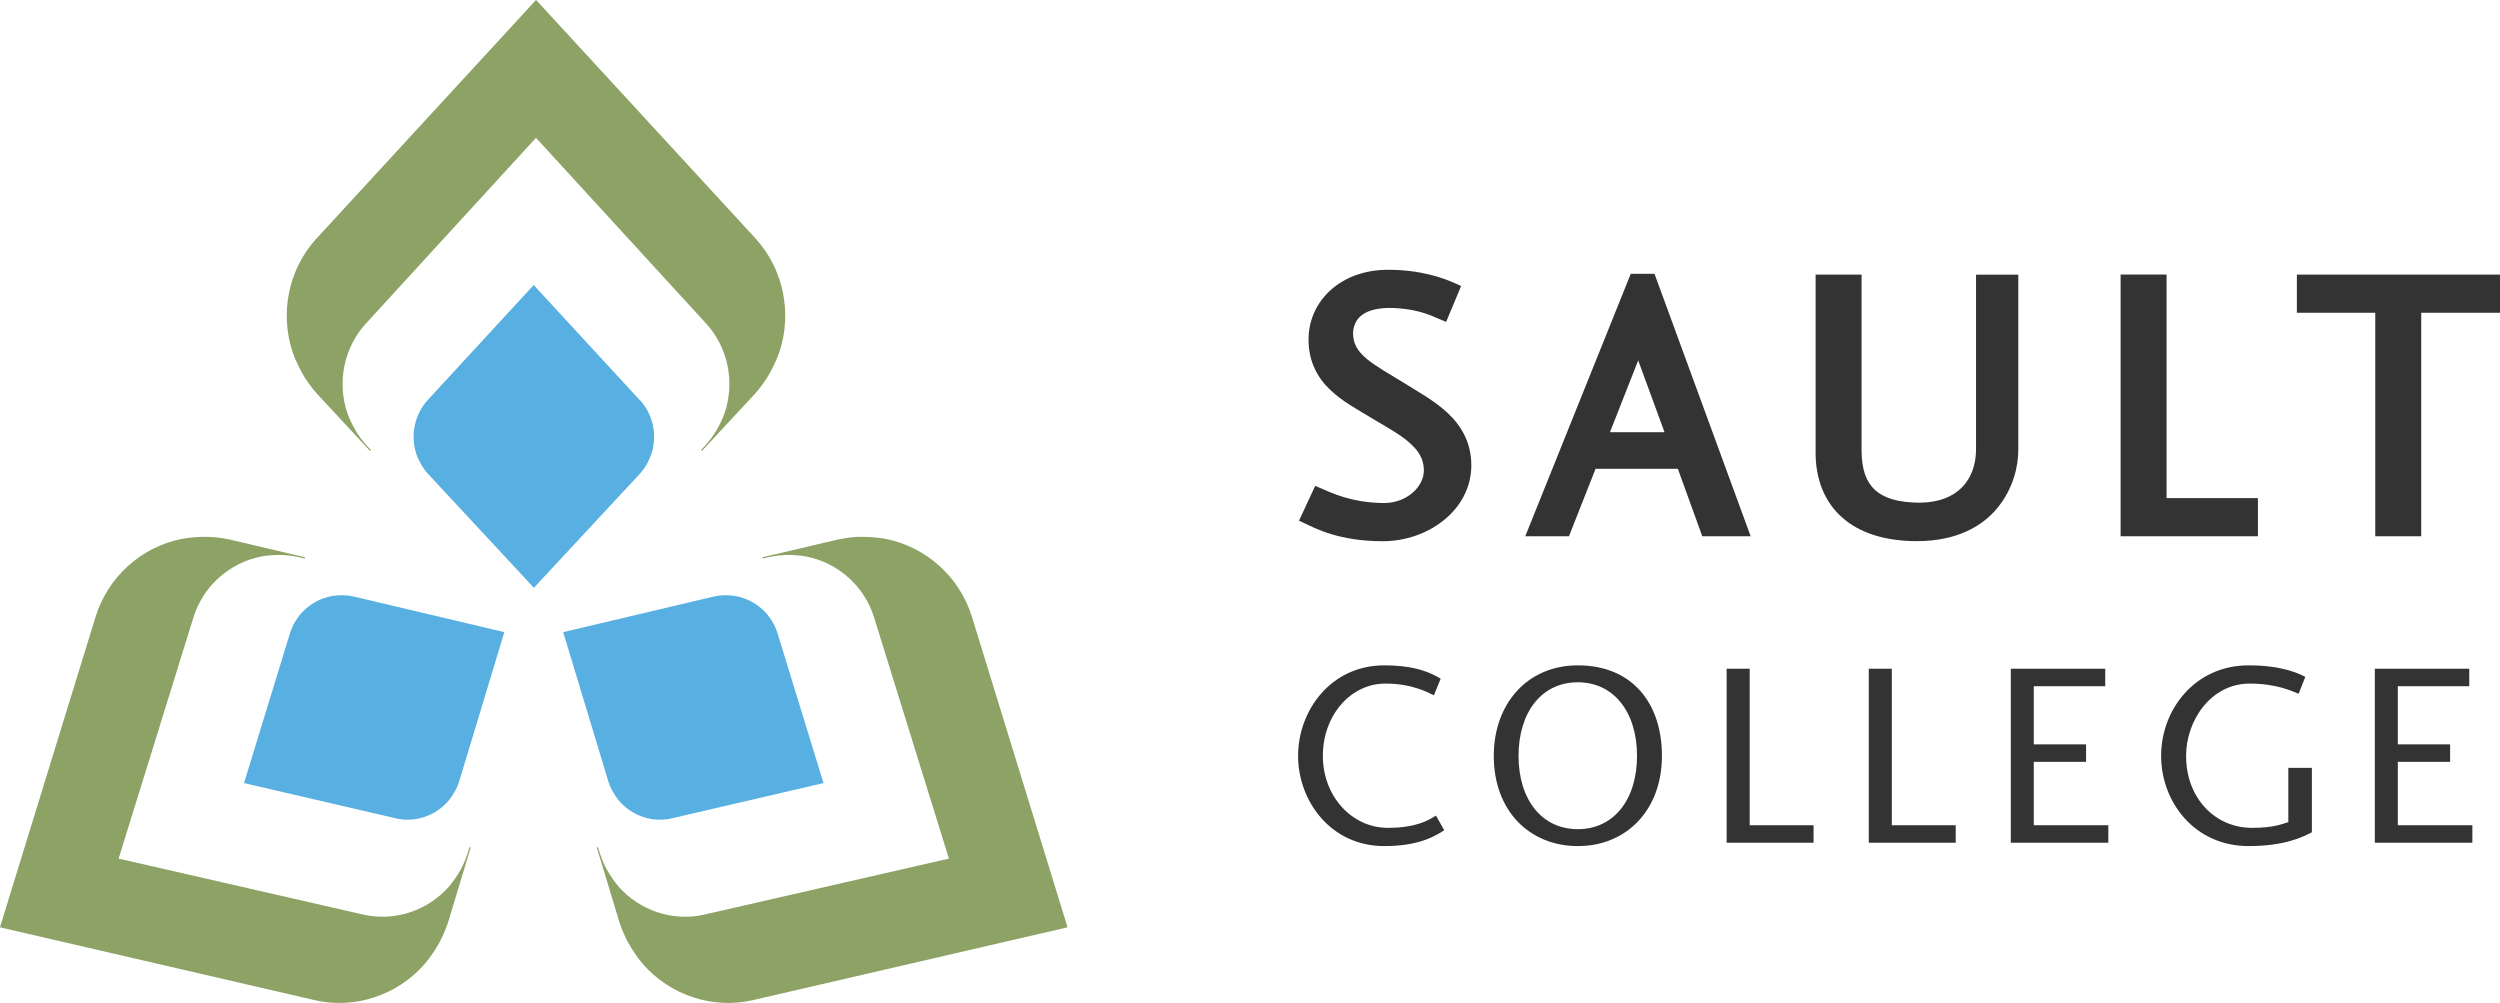 <?xml version="1.0" encoding="UTF-8"?> <svg xmlns="http://www.w3.org/2000/svg" width="172" height="69" viewBox="0 0 172 69" fill="none"><g clip-path="url(#clip0_2_95)"><path d="M95.259 34.605C96.001 34.605 96.692 34.33 97.182 33.905C97.677 33.48 97.962 32.925 97.962 32.367C97.962 31.546 97.57 30.966 96.888 30.386C96.21 29.81 95.259 29.303 94.313 28.732C93.426 28.19 92.378 27.64 91.525 26.828C90.668 26.02 90.02 24.895 90.029 23.348C90.029 22.012 90.6 20.8 91.572 19.936C92.544 19.073 93.908 18.561 95.49 18.561C97.749 18.561 99.297 19.12 100.124 19.498L100.524 19.679L99.493 22.149L99.075 21.969C98.359 21.659 97.344 21.187 95.515 21.187C93.55 21.226 93.124 22.149 93.09 22.914C93.098 23.674 93.397 24.143 94.019 24.68C94.641 25.204 95.571 25.711 96.645 26.377C97.527 26.94 98.649 27.533 99.574 28.392C100.503 29.247 101.236 30.425 101.228 32.04C101.202 35.147 98.188 37.235 95.157 37.235H95.119C92.118 37.235 90.472 36.341 89.781 36.014L89.372 35.825L90.485 33.428L90.881 33.596C91.516 33.862 92.962 34.605 95.259 34.609" fill="#333333"></path><path d="M117.117 36.895L115.437 32.255H109.775L108.057 36.608L107.947 36.895H104.937L112.197 18.837H113.83L120.446 36.895H117.121H117.117ZM110.769 29.737H114.52L112.708 24.796L110.764 29.737H110.769Z" fill="#333333"></path><path d="M131.875 37.23C129.68 37.23 127.932 36.668 126.73 35.593C125.523 34.524 124.909 32.964 124.914 31.138V18.892H128.077V30.983C128.077 32.311 128.401 33.166 129.01 33.72C129.62 34.274 130.618 34.584 132.101 34.584C134.736 34.554 135.917 32.96 135.951 30.987V18.897H138.858V30.987C138.858 32.07 138.513 33.604 137.451 34.91C136.398 36.217 134.608 37.23 131.897 37.23H131.871H131.875Z" fill="#333333"></path><path d="M145.897 36.895V18.888H149.06V34.27H155.344V36.895H145.897Z" fill="#333333"></path><path d="M158.025 18.892V19.343V21.518H163.418V36.895H166.581V21.518H172V18.892H158.025Z" fill="#333333"></path><path d="M99.369 57.115C98.585 57.635 97.446 58.211 95.238 58.211C91.534 58.211 89.308 55.087 89.308 52.002C89.308 48.917 91.534 45.776 95.238 45.776C97.587 45.776 98.623 46.404 99.118 46.692L98.653 47.839C98.261 47.658 97.195 47.031 95.306 47.031C92.936 47.031 91.013 49.201 91.013 52.002C91.013 54.804 93.025 56.956 95.481 56.956C97.459 56.956 98.295 56.419 98.794 56.114L99.365 57.12L99.369 57.115Z" fill="#333333"></path><path d="M114.341 52.002C114.341 55.77 111.864 58.211 108.556 58.211C105.248 58.211 102.771 55.805 102.771 52.002C102.771 48.449 105.052 45.776 108.556 45.776C112.278 45.776 114.341 48.359 114.341 52.002ZM104.476 52.002C104.476 55.019 106.079 57.047 108.552 57.047C111.024 57.047 112.627 55.019 112.627 52.002C112.627 48.986 111.024 46.941 108.552 46.941C106.079 46.941 104.476 48.986 104.476 52.002Z" fill="#333333"></path><path d="M120.378 56.776H124.773V57.979H118.792V46.008H120.378V56.776Z" fill="#333333"></path><path d="M130.153 56.776H134.553V57.979H128.572V46.008H130.157V56.776H130.153Z" fill="#333333"></path><path d="M145.053 57.979H138.343V46.008H144.84V47.212H139.924V51.212H143.522V52.415H139.924V56.776H145.053V57.979Z" fill="#333333"></path><path d="M154.704 58.211C150.983 58.211 148.685 55.178 148.685 52.002C148.685 48.827 151 45.776 154.704 45.776C157.002 45.776 158.14 46.331 158.605 46.567L158.145 47.731C157.701 47.551 156.614 47.031 154.781 47.031C152.091 47.031 150.403 49.596 150.403 52.002C150.403 54.946 152.432 56.956 154.926 56.956C156.405 56.956 156.972 56.707 157.437 56.561V52.827H159.057V57.261C158.524 57.532 157.275 58.211 154.713 58.211H154.704Z" fill="#333333"></path><path d="M170.103 57.979H163.388V46.008H169.885V47.212H164.97V51.212H168.568V52.415H164.97V56.776H170.099V57.979H170.103Z" fill="#333333"></path><path d="M51.98 16.405L36.885 0H36.88H36.876L21.785 16.4H21.78C19.853 18.501 19.218 21.548 20.152 24.289C20.348 24.826 20.608 25.376 20.936 25.926C21.179 26.313 21.444 26.674 21.738 27.005H21.729L25.464 31.03L25.515 30.962L25.127 30.545H25.131C24.901 30.283 24.696 29.999 24.509 29.698C24.253 29.269 24.053 28.839 23.899 28.422C23.174 26.283 23.669 23.911 25.165 22.27L36.876 9.483L48.587 22.265C50.083 23.907 50.578 26.278 49.853 28.418C49.7 28.839 49.499 29.265 49.243 29.694C49.052 29.995 48.851 30.279 48.621 30.536H48.625L48.237 30.957L48.288 31.026L52.023 27.005H52.014C52.309 26.669 52.573 26.308 52.816 25.922C53.144 25.367 53.4 24.822 53.6 24.285C54.534 21.543 53.899 18.497 51.972 16.4L51.98 16.405Z" fill="#8DA265"></path><path d="M44.004 27.516L36.718 19.61L29.433 27.516C28.516 28.517 28.213 29.969 28.657 31.275C28.751 31.533 28.874 31.791 29.032 32.053C29.147 32.238 29.275 32.41 29.416 32.569L36.731 40.44L44.047 32.569C44.187 32.41 44.311 32.238 44.43 32.053C44.588 31.791 44.708 31.529 44.801 31.275C45.245 29.969 44.942 28.517 44.025 27.52L44.004 27.516Z" fill="#58AFE2"></path><path d="M51.805 68.807H51.81L73.441 63.801V63.792H73.445L66.867 42.429C66.023 39.697 63.725 37.617 60.899 37.067C60.336 36.973 59.739 36.925 59.1 36.934C58.648 36.956 58.2 37.003 57.77 37.097V37.089L52.449 38.343L52.483 38.425L53.033 38.296V38.305C53.37 38.232 53.715 38.197 54.069 38.18C54.568 38.172 55.033 38.21 55.472 38.288C57.672 38.721 59.471 40.337 60.131 42.46L65.285 59.071L48.45 62.925C46.297 63.414 44.008 62.663 42.529 60.965C42.243 60.622 41.979 60.235 41.732 59.797C41.565 59.483 41.425 59.161 41.318 58.834H41.31L41.143 58.293L41.058 58.301L42.653 63.569H42.661C42.797 63.986 42.981 64.398 43.19 64.802C43.501 65.365 43.842 65.864 44.209 66.302C46.101 68.484 49.039 69.447 51.801 68.811L51.805 68.807Z" fill="#8DA265"></path><path d="M46.225 56.299L56.657 53.876L53.494 43.568C53.093 42.266 51.997 41.278 50.65 41.016C50.382 40.969 50.096 40.947 49.793 40.952C49.58 40.96 49.367 40.986 49.162 41.029L38.748 43.491L41.868 53.807C41.932 54.005 42.017 54.202 42.12 54.396C42.269 54.662 42.431 54.903 42.601 55.109C43.505 56.149 44.904 56.608 46.221 56.303L46.225 56.299Z" fill="#58AFE2"></path><path d="M21.644 68.807H21.64L0.004 63.801V63.792H0L6.578 42.429C7.422 39.697 9.72 37.617 12.546 37.067C13.109 36.973 13.706 36.925 14.345 36.934C14.797 36.956 15.245 37.003 15.675 37.097V37.089L20.996 38.343L20.962 38.425L20.412 38.296V38.305C20.075 38.232 19.73 38.197 19.376 38.18C18.877 38.172 18.412 38.21 17.973 38.288C15.774 38.721 13.975 40.337 13.314 42.46L8.16 59.071L24.995 62.925C27.148 63.414 29.437 62.663 30.916 60.965C31.202 60.622 31.466 60.235 31.713 59.797C31.88 59.483 32.02 59.161 32.127 58.834H32.135L32.302 58.293L32.387 58.301L30.793 63.569H30.784C30.648 63.986 30.464 64.398 30.255 64.802C29.944 65.365 29.603 65.864 29.236 66.302C27.344 68.484 24.406 69.447 21.644 68.811V68.807Z" fill="#8DA265"></path><path d="M27.22 56.299L16.788 53.876L19.951 43.568C20.352 42.266 21.448 41.278 22.795 41.016C23.063 40.969 23.349 40.947 23.652 40.952C23.865 40.96 24.078 40.986 24.283 41.029L34.697 43.491L31.577 53.807C31.513 54.005 31.428 54.202 31.325 54.396C31.176 54.662 31.014 54.903 30.844 55.109C29.94 56.149 28.541 56.608 27.224 56.303L27.22 56.299Z" fill="#58AFE2"></path></g><defs><clipPath id="clip0_2_95"><rect width="172" height="69" fill="white"></rect></clipPath></defs></svg> 